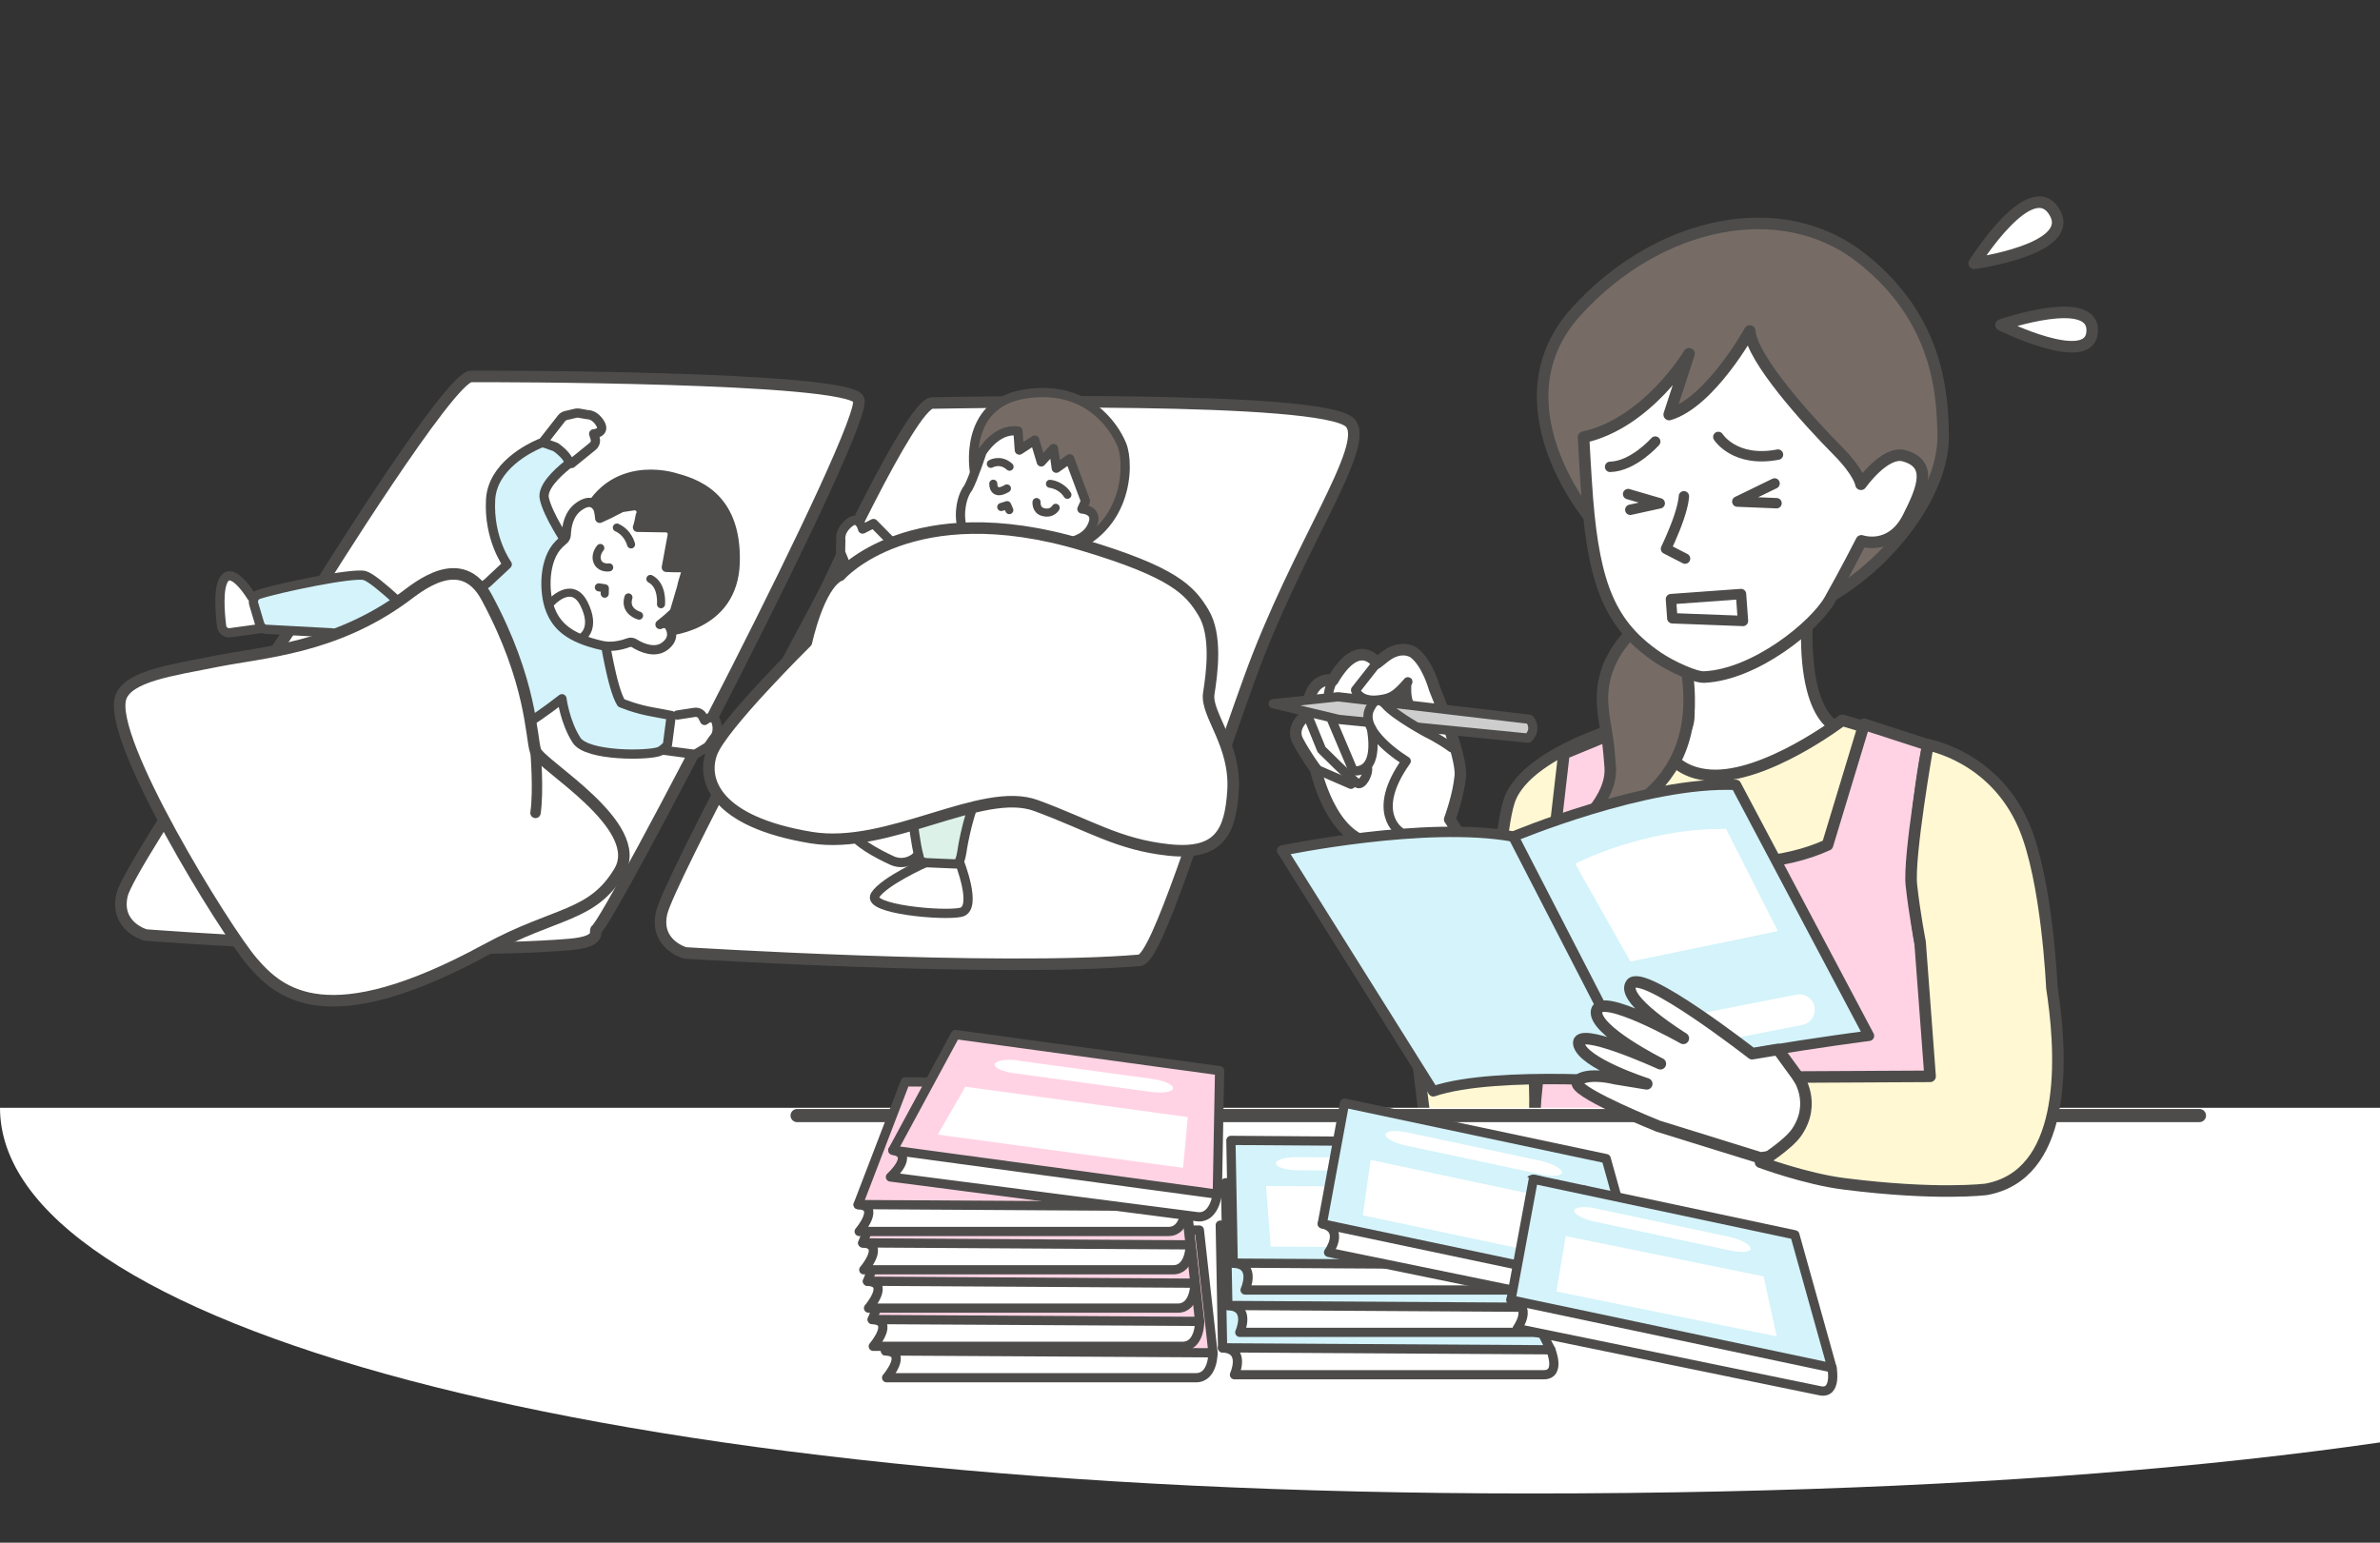 <svg width="290" height="188" viewBox="0 0 290 188" fill="none" xmlns="http://www.w3.org/2000/svg">
<rect x="0" y="0" width="290" height="188" fill="#333333" stroke="none"/>
<g clip-path="url(#clip0_3048_1585)">
<path d="M176.645 99.852C176.645 99.852 177.714 97.01 177.939 94.549C178.179 92.087 174.802 83.928 174.802 83.928C174.802 83.928 173.93 80.692 172.214 79.497C172.214 79.497 170.723 78.47 168.711 80.059L167.769 80.805C167.769 80.805 165.588 77.443 162.395 82.901C162.395 82.901 159.413 82.155 159.272 87.065C159.272 87.065 157.176 88.472 158.133 90.286C159.089 92.101 160.299 93.705 160.299 93.705C160.299 93.705 162.114 102.229 167.305 102.764L172.425 112.737C172.425 112.737 179.67 112.639 181.034 106.703L176.659 99.852H176.645Z" fill="white" stroke="#4D4C4B" stroke-width="1.407" stroke-linecap="round" stroke-linejoin="round"/>
<path d="M155.141 85.757L163.046 84.913L186.384 87.656C186.384 87.656 187.383 88.795 186.201 89.949L163.117 87.67L155.141 85.757Z" fill="#CDCDCD" stroke="#4D4C4B" stroke-width="1.125" stroke-linecap="round" stroke-linejoin="round"/>
<path d="M170.571 101.343C170.571 101.343 166.899 98.994 171.344 92.748C171.344 92.748 165.141 89.02 167.054 86.108C167.054 86.108 167.701 84.575 168.869 85.911C170.036 87.234 173.848 89.302 173.848 89.302C173.848 89.302 175.339 89.991 176.873 91.116" fill="white"/>
<path d="M170.571 101.343C170.571 101.343 166.899 98.994 171.344 92.748C171.344 92.748 165.141 89.02 167.054 86.108C167.054 86.108 167.701 84.575 168.869 85.911C170.036 87.234 173.848 89.302 173.848 89.302C173.848 89.302 175.339 89.991 176.873 91.116" stroke="#4D4C4B" stroke-width="1.125" stroke-linecap="round" stroke-linejoin="round"/>
<path d="M167.76 80.805L165.172 84.097C165.172 84.097 165.566 85.574 167.957 85.293C169.448 85.124 170.067 84.8 171.544 83.084" stroke="#4D4C4B" stroke-width="1.125" stroke-linecap="round" stroke-linejoin="round"/>
<path d="M162.395 82.9C162.395 82.9 161.875 84.012 161.875 84.687" stroke="#4D4C4B" stroke-width="1.125" stroke-linecap="round" stroke-linejoin="round"/>
<path d="M162.281 87.768L164.884 93.915C164.884 93.915 168.105 94.633 167.106 88.767" stroke="#4D4C4B" stroke-width="1.125" stroke-linecap="round" stroke-linejoin="round"/>
<path d="M159.281 87.064L161.026 91.341C161.026 91.341 164.852 95.153 165.415 95.462C165.977 95.772 166.779 94.267 166.624 93.549" stroke="#4D4C4B" stroke-width="1.125" stroke-linecap="round" stroke-linejoin="round"/>
<path d="M160.297 93.705C160.297 93.705 163.954 95.28 164.616 95.576" stroke="#4D4C4B" stroke-width="1.125" stroke-linecap="round" stroke-linejoin="round"/>
<path d="M172.051 82.676C172.051 82.676 171.474 86.038 173.092 86.32L169.266 85.644L172.037 82.676H172.051Z" fill="#4D4C4B"/>
<path d="M39.009 71.352C39.009 71.352 15.756 105.212 14.87 109.066C13.983 112.92 17.739 113.947 17.739 113.947C17.739 113.947 52.077 116.564 69.38 115.101C73.502 114.749 72.348 113.455 72.658 113.272C74.275 112.287 106.039 51.363 104.618 48.648C103.169 45.876 59.969 45.848 57.395 45.876C54.821 45.904 38.995 71.338 38.995 71.338L39.009 71.352Z" fill="white" stroke="#4D4C4B" stroke-width="1.407" stroke-linecap="round" stroke-linejoin="round"/>
<path d="M100.342 72.351C100.342 72.351 81.506 107.378 80.62 111.246C79.734 115.115 83.489 116.128 83.489 116.128C83.489 116.128 121.555 118.505 138.858 117.028C140.954 116.845 146.159 99.57 152.236 82.732C158.102 66.456 167.105 54.26 164.502 51.517C161.281 48.113 116.167 49.084 113.593 49.112C111.019 49.14 100.356 72.365 100.356 72.365L100.342 72.351Z" fill="white" stroke="#4D4C4B" stroke-width="1.407" stroke-linecap="round" stroke-linejoin="round"/>
<path d="M108.017 99.233C108.017 99.233 102.854 99.29 103.684 101.315C104.205 102.595 106.821 104.002 108.678 104.86C109.789 105.367 111.083 105.085 111.871 104.157L114.08 101.554" fill="white"/>
<path d="M108.017 99.233C108.017 99.233 102.854 99.29 103.684 101.315C104.205 102.595 106.821 104.002 108.678 104.86C109.789 105.367 111.083 105.085 111.871 104.157L114.08 101.554" stroke="#4D4C4B" stroke-width="1.125" stroke-linecap="round" stroke-linejoin="round"/>
<path d="M117.557 84.153C117.557 84.153 113.337 85.109 111.818 86.558C110.763 87.557 109.356 93.24 108.582 96.644C108.259 98.079 109.145 99.514 110.58 99.866L111.227 100.021C112.155 100.246 113.14 99.964 113.815 99.289L117.065 95.969C117.557 95.463 118.232 95.167 118.95 95.153L132.454 94.886C133.439 94.872 134.325 94.323 134.789 93.465L137.42 88.556" fill="#DCF2E8"/>
<path d="M117.557 84.153C117.557 84.153 113.337 85.109 111.818 86.558C110.763 87.557 109.356 93.24 108.582 96.644C108.259 98.079 109.145 99.514 110.58 99.866L111.227 100.021C112.155 100.246 113.14 99.964 113.815 99.289L117.065 95.969C117.557 95.463 118.232 95.167 118.95 95.153L132.454 94.886C133.439 94.872 134.325 94.323 134.789 93.465L137.42 88.556" stroke="#4D4C4B" stroke-width="1.266" stroke-linecap="round" stroke-linejoin="round"/>
<path d="M116.832 104.846C116.832 104.846 119.195 110.698 117.085 111.176C114.975 111.654 105.55 110.81 106.633 109.094C107.716 107.378 112.766 105.127 112.766 105.127" fill="white"/>
<path d="M116.832 104.846C116.832 104.846 119.195 110.698 117.085 111.176C114.975 111.654 105.55 110.81 106.633 109.094C107.716 107.378 112.766 105.127 112.766 105.127" stroke="#4D4C4B" stroke-width="1.125" stroke-linecap="round" stroke-linejoin="round"/>
<path d="M137.408 85.912C137.408 85.912 135.748 93.311 132.034 94.886C129.39 96.012 123.172 96.434 119.852 96.575C118.572 96.631 117.503 101.99 117.292 103.256L117.207 103.791C117.039 104.86 116.781 105.357 116.434 105.282L112.776 105.127C111.876 104.874 112.171 105.015 111.918 104.1C111.341 102.061 110.455 93.916 110.933 91.496C111.623 88.008 118.938 85.996 118.938 85.996" fill="#DCF2E8"/>
<path d="M137.408 85.912C137.408 85.912 135.748 93.311 132.034 94.886C129.39 96.012 123.172 96.434 119.852 96.575C118.572 96.631 117.503 101.99 117.292 103.256L117.207 103.791C117.039 104.86 116.781 105.357 116.434 105.282L112.776 105.127C111.876 104.874 112.171 105.015 111.918 104.1C111.341 102.061 110.455 93.916 110.933 91.496C111.623 88.008 118.938 85.996 118.938 85.996" stroke="#4D4C4B" stroke-width="1.125" stroke-linecap="round" stroke-linejoin="round"/>
<path d="M118.744 57.51C118.744 57.51 117.253 49.252 124.807 48.028C132.361 46.804 135.724 51.855 136.694 54.204C137.665 56.553 137.552 65.092 128.957 67.328" fill="#766C65"/>
<path d="M118.744 57.51C118.744 57.51 117.253 49.252 124.807 48.028C132.361 46.804 135.724 51.855 136.694 54.204C137.665 56.553 137.552 65.092 128.957 67.328" stroke="#4D4C4B" stroke-width="1.125" stroke-linecap="round" stroke-linejoin="round"/>
<path d="M117.046 62.307C116.793 66.091 119.901 68.651 121.885 69.101C123.868 69.551 127.554 69.101 129.059 67.061C129.256 66.794 129.453 66.499 129.65 66.175C130.775 66.034 132.281 65.584 132.97 64.29C134.025 62.321 132.224 62.053 131.83 62.025C132.098 61.449 132.266 61.069 132.266 61.069L130.339 55.906L128.708 57.06L128.37 54.654L126.879 56.286L126.077 53.627L124.206 54.851L124.037 52.53C121.407 52.136 119.648 55.118 119.648 55.118C119.648 55.118 118.579 58.382 117.96 59.479C117.96 59.479 117.186 60.365 117.046 62.279V62.307Z" fill="white" stroke="#4D4C4B" stroke-width="1.125" stroke-linecap="round" stroke-linejoin="round"/>
<path d="M127.938 58.958C127.938 58.958 129.288 59.071 130.062 60.295" stroke="#4D4C4B" stroke-width="0.985" stroke-linecap="round" stroke-linejoin="round"/>
<path d="M120.734 56.525C120.734 56.525 121.874 55.849 123.013 56.876" stroke="#4D4C4B" stroke-width="0.985" stroke-linecap="round" stroke-linejoin="round"/>
<path d="M122 61.786L122.717 61.56L122.985 62.165" stroke="#4D4C4B" stroke-width="0.985" stroke-linecap="round" stroke-linejoin="round"/>
<path d="M121.032 58.945C121.032 58.945 120.961 60.548 122.692 59.521" stroke="#4D4C4B" stroke-width="0.985" stroke-linecap="round" stroke-linejoin="round"/>
<path d="M126.299 61.181C126.299 61.181 126.215 62.123 127.017 62.376C128.17 62.742 128.635 61.884 128.635 61.884" stroke="#4D4C4B" stroke-width="0.985" stroke-linecap="round" stroke-linejoin="round"/>
<path d="M118.334 71.197C118.334 71.197 116.364 76.36 116.885 80.313C117.405 84.266 116.266 89.091 116.266 89.091L136.1 93.494C136.1 93.494 138.731 92.017 137.62 83.773C136.508 75.53 131.711 70.691 131.711 70.691C131.711 70.691 123.566 64.656 118.193 70.424" fill="#DCF2E8"/>
<path d="M118.334 71.197C118.334 71.197 116.364 76.36 116.885 80.313C117.405 84.266 116.266 89.091 116.266 89.091L136.1 93.494C136.1 93.494 138.731 92.017 137.62 83.773C136.508 75.53 131.711 70.691 131.711 70.691C131.711 70.691 123.566 64.656 118.193 70.424" stroke="#4D4C4B" stroke-width="1.266" stroke-linecap="round" stroke-linejoin="round"/>
<path d="M108.822 66.217L106.431 63.798L105.109 64.473C105.109 64.473 104.715 62.714 103.463 63.727C102.211 64.754 102.45 65.809 102.45 65.809L102.422 67.3L103.252 69.326L107.486 71.703" fill="white"/>
<path d="M108.822 66.217L106.431 63.798L105.109 64.473C105.109 64.473 104.715 62.714 103.463 63.727C102.211 64.754 102.45 65.809 102.45 65.809L102.422 67.3L103.252 69.326L107.486 71.703" stroke="#4D4C4B" stroke-width="1.125" stroke-linecap="round" stroke-linejoin="round"/>
<path d="M126.12 74.151C126.12 74.151 122.8 77.485 117.019 78.048C111.237 78.611 107.453 71.704 107.453 71.704L108.804 66.232C108.804 66.232 113.235 71.141 115.626 70.241C118.003 69.34 121.675 65.922 121.675 65.922" fill="#DCF2E8"/>
<path d="M126.12 74.151C126.12 74.151 122.8 77.485 117.019 78.048C111.237 78.611 107.453 71.704 107.453 71.704L108.804 66.232C108.804 66.232 113.235 71.141 115.626 70.241C118.003 69.34 121.675 65.922 121.675 65.922" stroke="#4D4C4B" stroke-width="1.266" stroke-linecap="round" stroke-linejoin="round"/>
<path d="M102.344 70.128C102.344 70.128 110.981 60.154 131.927 66.414C143.068 69.748 144.981 71.914 146.641 74.657C148.301 77.401 147.682 81.987 147.288 84.519C146.895 87.051 150.608 90.68 150.243 96.377C149.919 101.385 148.583 104.241 142.407 103.58C136.232 102.918 132.813 100.583 126.23 98.164C119.632 95.744 108.266 103.622 98.855 102.074C87.137 100.147 85.491 95.055 86.715 91.749C87.925 88.457 98.264 78.245 98.264 78.245C98.264 78.245 99.742 71.309 102.316 70.114L102.344 70.128Z" fill="white" stroke="#4D4C4B" stroke-width="1.407" stroke-linecap="round" stroke-linejoin="round"/>
<path d="M220.276 74.039C219.278 88.261 224.496 89.344 224.665 88.43C204.901 104.171 202.312 90.216 202.312 90.216C202.312 90.216 205.478 90.554 205.759 87.586C206.04 84.618 204.732 73.392 204.732 73.392" fill="white"/>
<path d="M220.276 74.039C219.278 88.261 224.496 89.344 224.665 88.43C204.901 104.171 202.312 90.216 202.312 90.216C202.312 90.216 205.478 90.554 205.759 87.586C206.04 84.618 204.732 73.392 204.732 73.392" stroke="#4D4C4B" stroke-width="1.407" stroke-linecap="round" stroke-linejoin="round"/>
<path d="M195.308 110.557L191.158 145.556L180.453 145.106C180.453 145.106 181.677 143.544 181.677 139.971C181.677 136.398 181.677 104.297 183.9 97.601C186.136 90.905 201.723 87.346 201.723 87.346C201.723 87.346 201.723 94.042 208.419 94.478C215.115 94.914 224.469 87.782 224.469 87.782C224.469 87.782 234.119 90.258 238.776 94.914C250.733 106.871 251.141 130.251 239.169 137.946L247.596 144.248" fill="#FFF8D3"/>
<path d="M195.308 110.557L191.158 145.556L180.453 145.106C180.453 145.106 181.677 143.544 181.677 139.971C181.677 136.398 181.677 104.297 183.9 97.601C186.136 90.905 201.723 87.346 201.723 87.346C201.723 87.346 201.723 94.042 208.419 94.478C215.115 94.914 224.469 87.782 224.469 87.782C224.469 87.782 234.119 90.258 238.776 94.914C250.733 106.871 251.141 130.251 239.169 137.946L247.596 144.248" stroke="#4D4C4B" stroke-width="1.407" stroke-linecap="round" stroke-linejoin="round"/>
<path d="M222.678 102.975L227.138 88.26L234.903 90.778C234.903 90.778 232.033 104.325 233.946 114.805C235.015 120.671 236.914 128.732 235.817 143.966C235.198 152.66 227.715 150.072 227.715 150.072L185.654 148.693L187.567 129.294C187.567 129.294 185.33 123.752 183.558 117.056C181.771 110.36 189.227 103.425 189.227 103.425L190.563 91.834L198.145 88.711C198.145 88.711 195.473 97.629 195.909 103.425C195.909 103.425 211.959 107.884 222.664 102.975H222.678Z" fill="#FFD3E4" stroke="#4D4C4B" stroke-width="1.407" stroke-linecap="round" stroke-linejoin="round"/>
<path d="M193.594 62.912C193.594 62.912 182.031 49.027 192.061 37.971C202.091 26.928 217.072 23.777 226.807 31.443C236.302 38.913 236.696 48.169 236.766 53.093C236.893 61.125 227.904 71.549 219.056 74.489" fill="#766C65"/>
<path d="M193.594 62.912C193.594 62.912 182.031 49.027 192.061 37.971C202.091 26.928 217.072 23.777 226.807 31.443C236.302 38.913 236.696 48.169 236.766 53.093C236.893 61.125 227.904 71.549 219.056 74.489" stroke="#4D4C4B" stroke-width="1.407" stroke-linecap="round" stroke-linejoin="round"/>
<path d="M203.773 73.589C203.773 73.589 194.601 77.471 195.29 86.038C195.501 88.739 195.867 88.697 196.205 93.494C196.486 97.405 191.984 101.006 191.984 101.006C191.984 101.006 207.993 98.685 205.573 81.959" fill="#766C65"/>
<path d="M203.773 73.589C203.773 73.589 194.601 77.471 195.29 86.038C195.501 88.739 195.867 88.697 196.205 93.494C196.486 97.405 191.984 101.006 191.984 101.006C191.984 101.006 207.993 98.685 205.573 81.959" stroke="#4D4C4B" stroke-width="1.407" stroke-linecap="round" stroke-linejoin="round"/>
<path d="M192.953 53.276C192.953 53.276 193.178 57.707 193.417 60.802C194.275 71.451 196.301 76.219 201.942 80.074C203.602 81.213 206.57 82.564 207.653 82.507C213.843 82.226 221.13 76.318 222.958 73.096C224.787 69.875 226.813 65.908 226.813 65.908C226.813 65.908 230.414 67.188 232.51 63.038C234.325 59.465 235.478 56.497 232.004 55.541C229.668 54.894 226.756 59.015 226.756 59.015C226.756 59.015 226.602 57.637 223.915 54.922C220.272 51.25 213.449 43.71 213.21 40.334C213.21 40.334 208.427 49.013 203.391 50.519L205.811 43.105C205.811 43.105 200.774 51.56 192.967 53.276H192.953Z" fill="white" stroke="#4D4C4B" stroke-width="1.407" stroke-linecap="round" stroke-linejoin="round"/>
<path d="M205.18 60.478C205.18 60.478 205.18 61.28 204.576 63.066C203.971 64.867 203 66.879 203 66.879L205.321 68.074" stroke="#4D4C4B" stroke-width="1.266" stroke-linecap="round" stroke-linejoin="round"/>
<path d="M201.688 53.811C201.688 53.811 199.043 56.821 196.188 56.892" stroke="#4D4C4B" stroke-width="1.266" stroke-linecap="round" stroke-linejoin="round"/>
<path d="M209.375 53.248C209.375 53.248 211.358 56.413 216.648 55.4" stroke="#4D4C4B" stroke-width="1.266" stroke-linecap="round" stroke-linejoin="round"/>
<path d="M198.383 60.211L202.237 61.336L198.65 62.124" stroke="#4D4C4B" stroke-width="1.266" stroke-linecap="round" stroke-linejoin="round"/>
<path d="M216.231 58.917L211.688 61.125L216.47 61.322" stroke="#4D4C4B" stroke-width="1.266" stroke-linecap="round" stroke-linejoin="round"/>
<path d="M203.77 75.347L203.602 73.012L212.14 72.393L212.379 75.671L203.77 75.347Z" fill="white" stroke="#4D4C4B" stroke-width="1.266" stroke-linecap="round" stroke-linejoin="round"/>
<path d="M240.547 32.091C240.547 32.091 247.594 20.837 250.408 25.985C252.827 30.417 240.547 32.091 240.547 32.091Z" fill="white" stroke="#4D4C4B" stroke-width="1.407" stroke-linecap="round" stroke-linejoin="round"/>
<path d="M243.82 39.602C243.82 39.602 255.426 35.593 254.919 40.545C254.483 44.877 243.82 39.602 243.82 39.602Z" fill="white" stroke="#4D4C4B" stroke-width="1.407" stroke-linecap="round" stroke-linejoin="round"/>
<path d="M170.602 107.195L183.276 104.846C183.276 104.846 189.845 137.228 185.625 141.463C181.405 145.683 175.3 141.463 174.357 140.056C173.415 138.649 170.602 107.195 170.602 107.195Z" fill="#FFF8D3" stroke="#4D4C4B" stroke-width="1.407" stroke-linecap="round" stroke-linejoin="round"/>
<path d="M156.227 103.65C156.227 103.65 173.74 99.993 184.403 101.948C184.403 101.948 200.566 95.153 211.525 95.646L227.73 126.228C227.73 126.228 202.114 129.491 201.016 131.995C201.016 131.995 182.42 130.364 174.64 132.994L156.227 103.636V103.65Z" fill="#D4F3FA" stroke="#4D4C4B" stroke-width="1.266" stroke-linecap="round" stroke-linejoin="round"/>
<path d="M184.406 101.948L199.5 131.249" stroke="#4D4C4B" stroke-width="1.266" stroke-linecap="round" stroke-linejoin="round"/>
<path d="M198.654 117.168L191.93 105.254C191.93 105.254 200.356 100.865 210.315 101.019L216.632 113.469L198.654 117.183V117.168Z" fill="white"/>
<path d="M218.895 121.213L203.227 124.284C202.213 124.483 201.552 125.466 201.75 126.48L201.753 126.494C201.952 127.508 202.935 128.169 203.949 127.97L219.617 124.899C220.631 124.7 221.292 123.717 221.093 122.703L221.091 122.689C220.892 121.675 219.909 121.014 218.895 121.213Z" fill="white"/>
<path d="M373 135C373 160.958 313.592 182 186.5 182C70.996 182 0 160.958 0 135H373Z" fill="white"/>
<path d="M268 135.946H97.125" stroke="#4D4C4B" stroke-width="1.601" stroke-linecap="round" stroke-linejoin="round"/>
<path d="M202.059 137.242C202.059 137.242 192.676 133.486 192.198 132.08C191.987 131.433 193.605 130.701 196.868 131.461L200.652 132.08C200.652 132.08 192.845 129.576 192.381 127.227C191.917 124.877 202.312 129.632 202.312 129.632C202.312 129.632 194.069 125.51 194.547 123.175C195.025 120.84 205.112 126.537 205.112 126.537C205.112 126.537 197.361 121.769 198.767 119.884C200.174 118.013 213.496 128.408 213.496 128.408L216.647 127.888L219.108 131.264L225.059 139.592L214.523 141.111L202.059 137.242Z" fill="white" stroke="#4D4C4B" stroke-width="1.407" stroke-linecap="round" stroke-linejoin="round"/>
<path d="M250.021 120.376C250.077 120.756 250.134 121.136 250.19 121.53C251.343 129.815 251.611 143.193 242.017 144.938C242.017 144.938 236.066 145.711 224.672 144.262C220.016 143.671 214.516 141.632 214.516 141.632C214.516 141.632 217.821 139.578 218.919 137.988C221.366 134.415 219.101 131.25 219.101 131.25L235.18 131.166L233.956 114.792C233.956 114.792 233.281 111.373 232.901 107.856C232.522 104.34 234.913 90.765 234.913 90.765C234.913 90.765 242.945 92.129 246.603 100.626C249.458 107.252 250.021 120.376 250.021 120.376Z" fill="#FFF8D3" stroke="#4D4C4B" stroke-width="1.407" stroke-linecap="round" stroke-linejoin="round"/>
<path d="M147.801 164.856C147.801 164.856 147.843 167.895 145.719 167.895H108.033C108.033 167.895 110.748 164.744 107.906 164.631" fill="white"/>
<path d="M147.801 164.856C147.801 164.856 147.843 167.895 145.719 167.895H108.033C108.033 167.895 110.748 164.744 107.906 164.631" stroke="#4D4C4B" stroke-width="1.125" stroke-linecap="round" stroke-linejoin="round"/>
<path d="M113.66 149.663L146.141 149.902L147.801 164.856L107.906 164.631L113.66 149.663Z" fill="#FFD3E4" stroke="#4D4C4B" stroke-width="1.125" stroke-linecap="round" stroke-linejoin="round"/>
<path d="M146.176 161.03C146.176 161.03 146.218 164.068 144.094 164.068H106.408C106.408 164.068 109.123 160.917 106.281 160.805" fill="white"/>
<path d="M146.176 161.03C146.176 161.03 146.218 164.068 144.094 164.068H106.408C106.408 164.068 109.123 160.917 106.281 160.805" stroke="#4D4C4B" stroke-width="1.125" stroke-linecap="round" stroke-linejoin="round"/>
<path d="M112.035 145.837L144.516 146.076L146.176 161.029L106.281 160.804L112.035 145.837Z" fill="#FFD3E4" stroke="#4D4C4B" stroke-width="1.125" stroke-linecap="round" stroke-linejoin="round"/>
<path d="M145.598 156.374C145.598 156.374 145.64 159.412 143.516 159.412H105.83C105.83 159.412 108.545 156.261 105.703 156.148" fill="white"/>
<path d="M145.598 156.374C145.598 156.374 145.64 159.412 143.516 159.412H105.83C105.83 159.412 108.545 156.261 105.703 156.148" stroke="#4D4C4B" stroke-width="1.125" stroke-linecap="round" stroke-linejoin="round"/>
<path d="M111.457 141.167L143.938 141.406L145.598 156.374L105.703 156.134L111.457 141.167Z" fill="#FFD3E4" stroke="#4D4C4B" stroke-width="1.125" stroke-linecap="round" stroke-linejoin="round"/>
<path d="M145.019 151.703C145.019 151.703 145.062 154.742 142.938 154.742H105.252C105.252 154.742 107.967 151.591 105.125 151.478" fill="white"/>
<path d="M145.019 151.703C145.019 151.703 145.062 154.742 142.938 154.742H105.252C105.252 154.742 107.967 151.591 105.125 151.478" stroke="#4D4C4B" stroke-width="1.125" stroke-linecap="round" stroke-linejoin="round"/>
<path d="M110.878 136.511L143.374 136.736L145.019 151.703L105.125 151.464L110.878 136.511Z" fill="#FFD3E4" stroke="#4D4C4B" stroke-width="1.125" stroke-linecap="round" stroke-linejoin="round"/>
<path d="M144.457 147.033C144.457 147.033 144.499 150.072 142.375 150.072H104.689C104.689 150.072 107.404 146.921 104.562 146.808" fill="white"/>
<path d="M144.457 147.033C144.457 147.033 144.499 150.072 142.375 150.072H104.689C104.689 150.072 107.404 146.921 104.562 146.808" stroke="#4D4C4B" stroke-width="1.125" stroke-linecap="round" stroke-linejoin="round"/>
<path d="M110.302 131.841L142.797 132.066L144.457 147.033L104.562 146.794L110.302 131.841Z" fill="#FFD3E4" stroke="#4D4C4B" stroke-width="1.125" stroke-linecap="round" stroke-linejoin="round"/>
<path d="M148.324 145.528C148.324 145.528 147.972 148.538 145.876 148.271C143.78 148.003 108.5 143.432 108.5 143.432C108.5 143.432 111.595 140.66 108.795 140.182" fill="white"/>
<path d="M148.324 145.528C148.324 145.528 147.972 148.538 145.876 148.271C143.78 148.003 108.5 143.432 108.5 143.432C108.5 143.432 111.595 140.66 108.795 140.182" stroke="#4D4C4B" stroke-width="1.125" stroke-linecap="round" stroke-linejoin="round"/>
<path d="M116.421 126.073L148.607 130.476L148.326 145.528L108.797 140.168L116.421 126.073Z" fill="#FFD3E4" stroke="#4D4C4B" stroke-width="1.125" stroke-linecap="round" stroke-linejoin="round"/>
<path d="M117.628 132.431L144.735 136.131L144.158 142.32L114.266 138.269L117.628 132.431Z" fill="white"/>
<path d="M124.086 129.252L140.461 131.489C141.867 131.686 142.979 132.192 142.936 132.629C142.894 133.065 141.684 133.262 140.249 133.065L123.481 130.772C122.047 130.575 121.034 130.068 121.217 129.646C121.4 129.224 122.694 129.041 124.086 129.224V129.252Z" fill="white"/>
<path d="M188.962 164.491C188.962 164.491 190.228 167.529 188.104 167.529H150.418C150.418 167.529 151.867 164.378 148.969 164.266" fill="white"/>
<path d="M188.962 164.491C188.962 164.491 190.228 167.529 188.104 167.529H150.418C150.418 167.529 151.867 164.378 148.969 164.266" stroke="#4D4C4B" stroke-width="1.125" stroke-linecap="round" stroke-linejoin="round"/>
<path d="M148.688 149.298L181.267 149.523L188.962 164.491L148.969 164.251L148.688 149.298Z" fill="#D4F3FA" stroke="#4D4C4B" stroke-width="1.125" stroke-linecap="round" stroke-linejoin="round"/>
<path d="M189.61 159.329C189.61 159.329 190.876 162.367 188.752 162.367H151.066C151.066 162.367 152.515 159.216 149.617 159.104" fill="white"/>
<path d="M189.61 159.329C189.61 159.329 190.876 162.367 188.752 162.367H151.066C151.066 162.367 152.515 159.216 149.617 159.104" stroke="#4D4C4B" stroke-width="1.125" stroke-linecap="round" stroke-linejoin="round"/>
<path d="M149.328 144.136L181.908 144.361L189.602 159.328L149.609 159.089L149.328 144.136Z" fill="#D4F3FA" stroke="#4D4C4B" stroke-width="1.125" stroke-linecap="round" stroke-linejoin="round"/>
<path d="M190.259 154.166C190.259 154.166 191.525 157.204 189.4 157.204H151.715C151.715 157.204 153.163 154.053 150.266 153.941" fill="white"/>
<path d="M190.259 154.166C190.259 154.166 191.525 157.204 189.4 157.204H151.715C151.715 157.204 153.163 154.053 150.266 153.941" stroke="#4D4C4B" stroke-width="1.125" stroke-linecap="round" stroke-linejoin="round"/>
<path d="M149.984 138.973L182.564 139.198L190.259 154.166L150.266 153.927L149.984 138.973Z" fill="#D4F3FA" stroke="#4D4C4B" stroke-width="1.125" stroke-linecap="round" stroke-linejoin="round"/>
<path d="M154.273 144.53L181.718 144.713L185.066 152.084L154.822 151.916L154.273 144.53Z" fill="white"/>
<path d="M157.947 141.013L174.518 141.126C175.939 141.126 177.261 141.506 177.444 141.942C177.641 142.378 176.6 142.729 175.151 142.729L158.186 142.617C156.737 142.617 155.513 142.237 155.471 141.801C155.415 141.365 156.54 141.013 157.947 141.013Z" fill="white"/>
<path d="M200.246 157.402C200.246 157.402 200.865 160.623 198.797 160.201L161.885 152.619C161.885 152.619 163.938 149.834 161.125 149.13" fill="white"/>
<path d="M200.246 157.402C200.246 157.402 200.865 160.623 198.797 160.201L161.885 152.619C161.885 152.619 163.938 149.834 161.125 149.13" stroke="#4D4C4B" stroke-width="1.125" stroke-linecap="round" stroke-linejoin="round"/>
<path d="M163.832 134.43L195.708 141.196L200.238 157.402L161.117 149.144L163.832 134.43Z" fill="#D4F3FA" stroke="#4D4C4B" stroke-width="1.125" stroke-linecap="round" stroke-linejoin="round"/>
<path d="M167.011 141.351L193.837 147.048L195.652 154.363L166.055 148.103L167.011 141.351Z" fill="white"/>
<path d="M193.726 146.021L193.037 145.867C193.037 145.867 193.079 145.74 193.079 145.642L192.882 145.515C192.882 145.515 193.023 145.459 193.093 145.431C193.093 145.431 193.093 145.402 193.093 145.388C192.756 145.431 192.249 145.459 191.785 145.36C191.278 145.248 191.025 145.093 190.997 144.952C190.955 144.769 191.053 144.558 191.025 144.375C191.025 144.333 190.955 144.291 190.828 144.263C190.66 144.221 190.449 144.221 190.252 144.263L190.125 144.01C190.322 143.982 190.589 143.982 190.969 144.066C191.321 144.136 191.56 144.277 191.602 144.446C191.644 144.629 191.532 144.854 191.56 145.009C191.574 145.093 191.715 145.163 191.912 145.205C192.263 145.276 192.727 145.22 193.065 145.149C193.065 145.107 193.065 145.051 193.037 145.009C193.009 144.868 192.967 144.727 192.896 144.558C192.896 144.53 192.854 144.46 192.826 144.418L193.459 144.558C193.459 144.558 193.459 144.657 193.473 144.685C193.501 144.812 193.515 144.924 193.543 145.065C193.712 144.994 193.909 144.924 194.05 144.868L194.458 145.135C194.219 145.205 193.811 145.332 193.586 145.416C193.586 145.459 193.586 145.501 193.586 145.529C193.811 145.571 194.162 145.627 194.43 145.67L194.542 145.909C194.401 145.881 194.303 145.853 194.134 145.824C193.993 145.796 193.797 145.768 193.6 145.726C193.6 145.796 193.6 145.838 193.6 145.853C193.6 145.909 193.614 145.951 193.656 146.007L193.726 146.021Z" fill="#4D4C4B"/>
<path d="M188.155 144.643C188.366 144.572 188.648 144.418 188.859 144.319C188.69 144.319 188.507 144.291 188.338 144.263C187.987 144.193 187.761 144.066 187.719 143.911C187.691 143.827 187.691 143.7 187.649 143.616C187.621 143.546 187.48 143.489 187.339 143.461C186.932 143.377 186.721 143.517 186.622 143.7L186.102 143.447C186.299 143.208 186.692 143.109 187.396 143.25C187.902 143.363 188.169 143.517 188.212 143.658C188.24 143.757 188.268 143.897 188.296 143.968C188.324 144.024 188.423 144.08 188.591 144.122C188.901 144.193 189.14 144.122 189.281 144.024C189.379 143.953 189.506 143.785 189.562 143.714L190.223 143.939C189.956 144.207 189.126 144.713 188.915 144.826C188.859 144.854 188.788 144.896 188.718 144.952L188.029 144.713C188.029 144.713 188.113 144.685 188.169 144.671L188.155 144.643Z" fill="#4D4C4B"/>
<path d="M171.402 137.989L187.622 141.435C189.014 141.731 190.224 142.349 190.322 142.828C190.421 143.292 189.338 143.433 187.917 143.137L171.318 139.606C169.897 139.311 168.771 138.692 168.814 138.256C168.856 137.82 170.023 137.693 171.402 137.989Z" fill="white"/>
<path d="M223.23 166.685C223.23 166.685 223.849 169.907 221.781 169.485C219.713 169.063 184.869 161.902 184.869 161.902C184.869 161.902 186.923 159.117 184.109 158.414" fill="white"/>
<path d="M223.23 166.685C223.23 166.685 223.849 169.907 221.781 169.485C219.713 169.063 184.869 161.902 184.869 161.902C184.869 161.902 186.923 159.117 184.109 158.414" stroke="#4D4C4B" stroke-width="1.125" stroke-linecap="round" stroke-linejoin="round"/>
<path d="M186.838 143.7L218.7 150.48L223.23 166.686L184.109 158.414L186.838 143.7Z" fill="#D4F3FA" stroke="#4D4C4B" stroke-width="1.125" stroke-linecap="round" stroke-linejoin="round"/>
<path d="M190.78 150.635L214.891 155.544L216.495 162.859L189.641 157.387L190.78 150.635Z" fill="white"/>
<path d="M194.394 147.258L210.614 150.705C212.006 151 213.216 151.619 213.314 152.098C213.413 152.562 212.33 152.702 210.909 152.407L194.31 148.876C192.889 148.581 191.764 147.962 191.806 147.526C191.848 147.09 193.016 146.963 194.394 147.258Z" fill="white"/>
<path d="M30.645 72.716C30.645 72.716 28.45 69.073 27.353 70.508C26.537 71.563 26.805 74.714 27.002 76.304C27.058 76.81 27.536 77.176 28.043 77.106L32.249 76.529" fill="white"/>
<path d="M30.645 72.716C30.645 72.716 28.45 69.073 27.353 70.508C26.537 71.563 26.805 74.714 27.002 76.304C27.058 76.81 27.536 77.176 28.043 77.106L32.249 76.529" stroke="#4D4C4B" stroke-width="1.125" stroke-linecap="round" stroke-linejoin="round"/>
<path d="M56.488 91.186L59.695 85.742C59.667 85.63 59.653 85.517 59.653 85.405L56.178 79.018C56.206 78.399 55.63 77.921 55.025 78.076C54.561 78.188 54.012 78.357 53.421 78.554C52.929 78.723 52.394 78.469 52.239 77.977L51.803 76.613C51.761 76.472 51.691 76.359 51.592 76.261C51.044 75.698 45.867 70.55 44.446 70.142C43.026 69.734 33.769 71.689 31.505 72.449C31.026 72.603 30.773 73.11 30.914 73.588L31.645 76.05C31.744 76.359 31.983 76.599 32.306 76.683L40.465 77.119C40.704 77.175 44.095 81.325 44.221 81.522L47.232 86.432C47.344 86.614 47.386 86.84 47.358 87.05C46.992 89.358 44.123 92.593 44.038 93.76C43.996 94.197 43.658 94.548 43.222 94.591L36.709 95.8C36.161 95.856 35.795 96.391 35.907 96.926L36.4 99.064C36.47 99.359 36.681 99.612 36.977 99.725C38.285 100.203 45.558 100.597 47.921 100.245C50.819 99.823 55.419 93.015 55.419 93.015L56.502 91.214L56.488 91.186Z" fill="#D4F3FA" stroke="#4D4C4B" stroke-width="1.125" stroke-linecap="round" stroke-linejoin="round"/>
<path d="M82.535 87.136L84.645 86.812C85.039 86.756 85.433 86.953 85.602 87.304L85.855 87.797C85.855 87.797 86.98 86.826 87.304 88.12C87.627 89.414 86.952 89.991 86.952 89.991L86.361 90.835C86.291 90.934 86.192 91.018 86.08 91.088L84.969 91.764C84.786 91.876 84.575 91.918 84.378 91.89L80.734 91.412" fill="white"/>
<path d="M82.535 87.136L84.645 86.812C85.039 86.756 85.433 86.953 85.602 87.304L85.855 87.797C85.855 87.797 86.98 86.826 87.304 88.12C87.627 89.414 86.952 89.991 86.952 89.991L86.361 90.835C86.291 90.934 86.192 91.018 86.08 91.088L84.969 91.764C84.786 91.876 84.575 91.918 84.378 91.89L80.734 91.412" stroke="#4D4C4B" stroke-width="1.125" stroke-linecap="round" stroke-linejoin="round"/>
<path d="M69.639 56.483L72.171 54.429C72.494 54.19 72.635 53.782 72.508 53.402L72.34 52.868C72.34 52.868 73.817 52.769 73.141 51.616C72.466 50.462 71.58 50.533 71.58 50.533L70.567 50.35C70.441 50.322 70.314 50.336 70.187 50.35L68.935 50.645C68.738 50.687 68.555 50.814 68.429 50.969L66.164 53.867" fill="white"/>
<path d="M69.639 56.483L72.171 54.429C72.494 54.19 72.635 53.782 72.508 53.402L72.34 52.868C72.34 52.868 73.817 52.769 73.141 51.616C72.466 50.462 71.58 50.533 71.58 50.533L70.567 50.35C70.441 50.322 70.314 50.336 70.187 50.35L68.935 50.645C68.738 50.687 68.555 50.814 68.429 50.969L66.164 53.867" stroke="#4D4C4B" stroke-width="1.125" stroke-linecap="round" stroke-linejoin="round"/>
<path d="M69.078 66.204C69.078 66.204 66.757 62.785 66.321 60.731C66.039 59.395 67.854 57.665 69.162 56.624C69.711 56.188 68.431 54.964 67.685 54.471L66.489 54.049C66.264 53.951 65.997 53.951 65.772 54.049C64.45 54.612 60.005 56.821 59.779 60.886C59.512 65.669 61.805 68.778 61.805 68.778L59.4 71.028C57.219 72.717 53.379 74.278 51.339 75.544C50.973 75.769 53.097 82.17 53.238 82.578L58.71 89.808C58.879 90.329 59.456 90.596 59.962 90.371C62.058 89.428 64.267 88.444 68.473 85.152C68.473 85.152 68.839 88.036 70.259 90.216C71.554 92.186 79.023 92.101 80.36 91.567C80.599 91.482 81.232 90.962 81.33 90.737L81.794 87.192L79.698 86.798C77.377 86.404 75.689 85.658 75.689 85.658C74.564 83.886 73.593 77.401 73.593 77.401" fill="#D4F3FA"/>
<path d="M69.078 66.204C69.078 66.204 66.757 62.785 66.321 60.731C66.039 59.395 67.854 57.665 69.162 56.624C69.711 56.188 68.431 54.964 67.685 54.471L66.489 54.049C66.264 53.951 65.997 53.951 65.772 54.049C64.45 54.612 60.005 56.821 59.779 60.886C59.512 65.669 61.805 68.778 61.805 68.778L59.4 71.028C57.219 72.716 53.379 74.278 51.339 75.544C50.973 75.769 53.097 82.17 53.238 82.578L58.71 89.808C58.879 90.329 59.456 90.596 59.962 90.371C62.058 89.428 64.267 88.444 68.473 85.152C68.473 85.152 68.839 88.036 70.259 90.216C71.554 92.186 79.023 92.101 80.36 91.567C80.599 91.482 81.232 90.962 81.33 90.737L81.794 87.192L79.698 86.798C77.377 86.404 75.689 85.658 75.689 85.658C74.564 83.886 73.593 77.401 73.593 77.401" stroke="#4D4C4B" stroke-width="1.125" stroke-linecap="round" stroke-linejoin="round"/>
<path d="M80.836 76.979C80.836 76.979 89.389 76.684 89.586 68.497C89.783 60.31 84.62 58.833 81.99 58.129C79.359 57.44 72.635 56.976 70.469 65.416" fill="#4D4C4B"/>
<path d="M80.836 76.979C80.836 76.979 89.389 76.684 89.586 68.497C89.783 60.31 84.62 58.833 81.99 58.129C79.359 57.44 72.635 56.976 70.469 65.416" stroke="#4D4C4B" stroke-width="1.125" stroke-linecap="round" stroke-linejoin="round"/>
<path d="M82.232 74.376C82.19 74.503 82.12 74.63 82.021 74.728C81.768 74.981 81.191 75.502 80.418 76.107L80.586 76.037C80.952 75.882 81.388 76.022 81.585 76.374C81.909 76.965 82.134 77.936 80.966 78.78C79.799 79.624 78.209 78.977 77.281 78.386C77.07 78.259 76.816 78.231 76.591 78.315C75.508 78.709 74.369 78.892 73.314 78.653C69.347 77.753 67.799 76.276 67.026 74.222C66.252 72.182 66.196 68.187 68.137 66.302C68.32 66.133 68.503 65.95 68.714 65.781C68.882 65.627 68.981 65.416 68.995 65.191C69.037 64.023 69.347 62.588 70.514 61.744C71.78 60.83 72.442 61.294 72.793 61.857C73.018 62.237 73.074 63.165 73.074 63.165L74.242 62.63C74.341 62.574 75.719 61.857 75.832 61.843L77.238 61.632C77.857 61.561 78.308 62.18 78.054 62.743L78.012 62.827C77.871 63.728 77.674 64.262 77.674 64.262L81.247 64.319C81.683 64.375 81.979 64.797 81.909 65.233L81.191 69.144C81.191 69.144 82.865 69.228 83.4 69.144C83.977 69.045 83.217 70.578 83.062 71.549L82.232 74.362V74.376Z" fill="white" stroke="#4D4C4B" stroke-width="1.125" stroke-linecap="round" stroke-linejoin="round"/>
<path d="M76.894 66.344C76.894 66.344 76.571 64.923 75.164 64.29" stroke="#4D4C4B" stroke-width="0.985" stroke-linecap="round" stroke-linejoin="round"/>
<path d="M80.544 73.631C80.544 73.631 80.769 71.338 79.25 70.55" stroke="#4D4C4B" stroke-width="0.985" stroke-linecap="round" stroke-linejoin="round"/>
<path d="M77.869 75.024C77.869 75.024 76.04 74.531 76.575 72.801" stroke="#4D4C4B" stroke-width="0.985" stroke-linecap="round" stroke-linejoin="round"/>
<path d="M74.23 69.143C74.23 69.143 73.273 69.298 72.865 68.567C72.359 67.652 73.147 66.78 73.147 66.78" stroke="#4D4C4B" stroke-width="0.985" stroke-linecap="round" stroke-linejoin="round"/>
<path d="M67.125 73.448C67.125 73.448 69.671 70.606 71.162 73.588C72.653 76.571 70.979 77.612 70.979 77.612" stroke="#4D4C4B" stroke-width="0.985" stroke-linecap="round" stroke-linejoin="round"/>
<path d="M72.969 71.577L73.7 71.69L73.686 72.351" stroke="#4D4C4B" stroke-width="0.985" stroke-linecap="round" stroke-linejoin="round"/>
<path d="M14.7 85.039C15.586 82.394 20.833 81.691 26.403 80.58C31.974 79.468 40.696 79.032 49.263 72.772C50.88 71.591 56.198 67.033 59.292 72.772C64.849 83.069 64.694 89.85 65.257 91.524C65.82 93.198 78.803 100.639 75.47 106.21C72.136 111.781 67.761 111.091 59.306 115.691C39.908 126.256 34.07 121.107 30.722 117.196C27.374 113.286 13.04 90.047 14.713 85.025L14.7 85.039Z" fill="white" stroke="#4D4C4B" stroke-width="1.407" stroke-linecap="round" stroke-linejoin="round"/>
<path d="M65.25 91.538C65.25 91.538 65.658 96.335 65.25 99.064" stroke="#4D4C4B" stroke-width="1.266" stroke-linecap="round" stroke-linejoin="round"/>
</g>
<defs>
<clipPath id="clip0_3048_1585">
<rect width="290" height="188" fill="white"/>
</clipPath>
</defs>
</svg>
